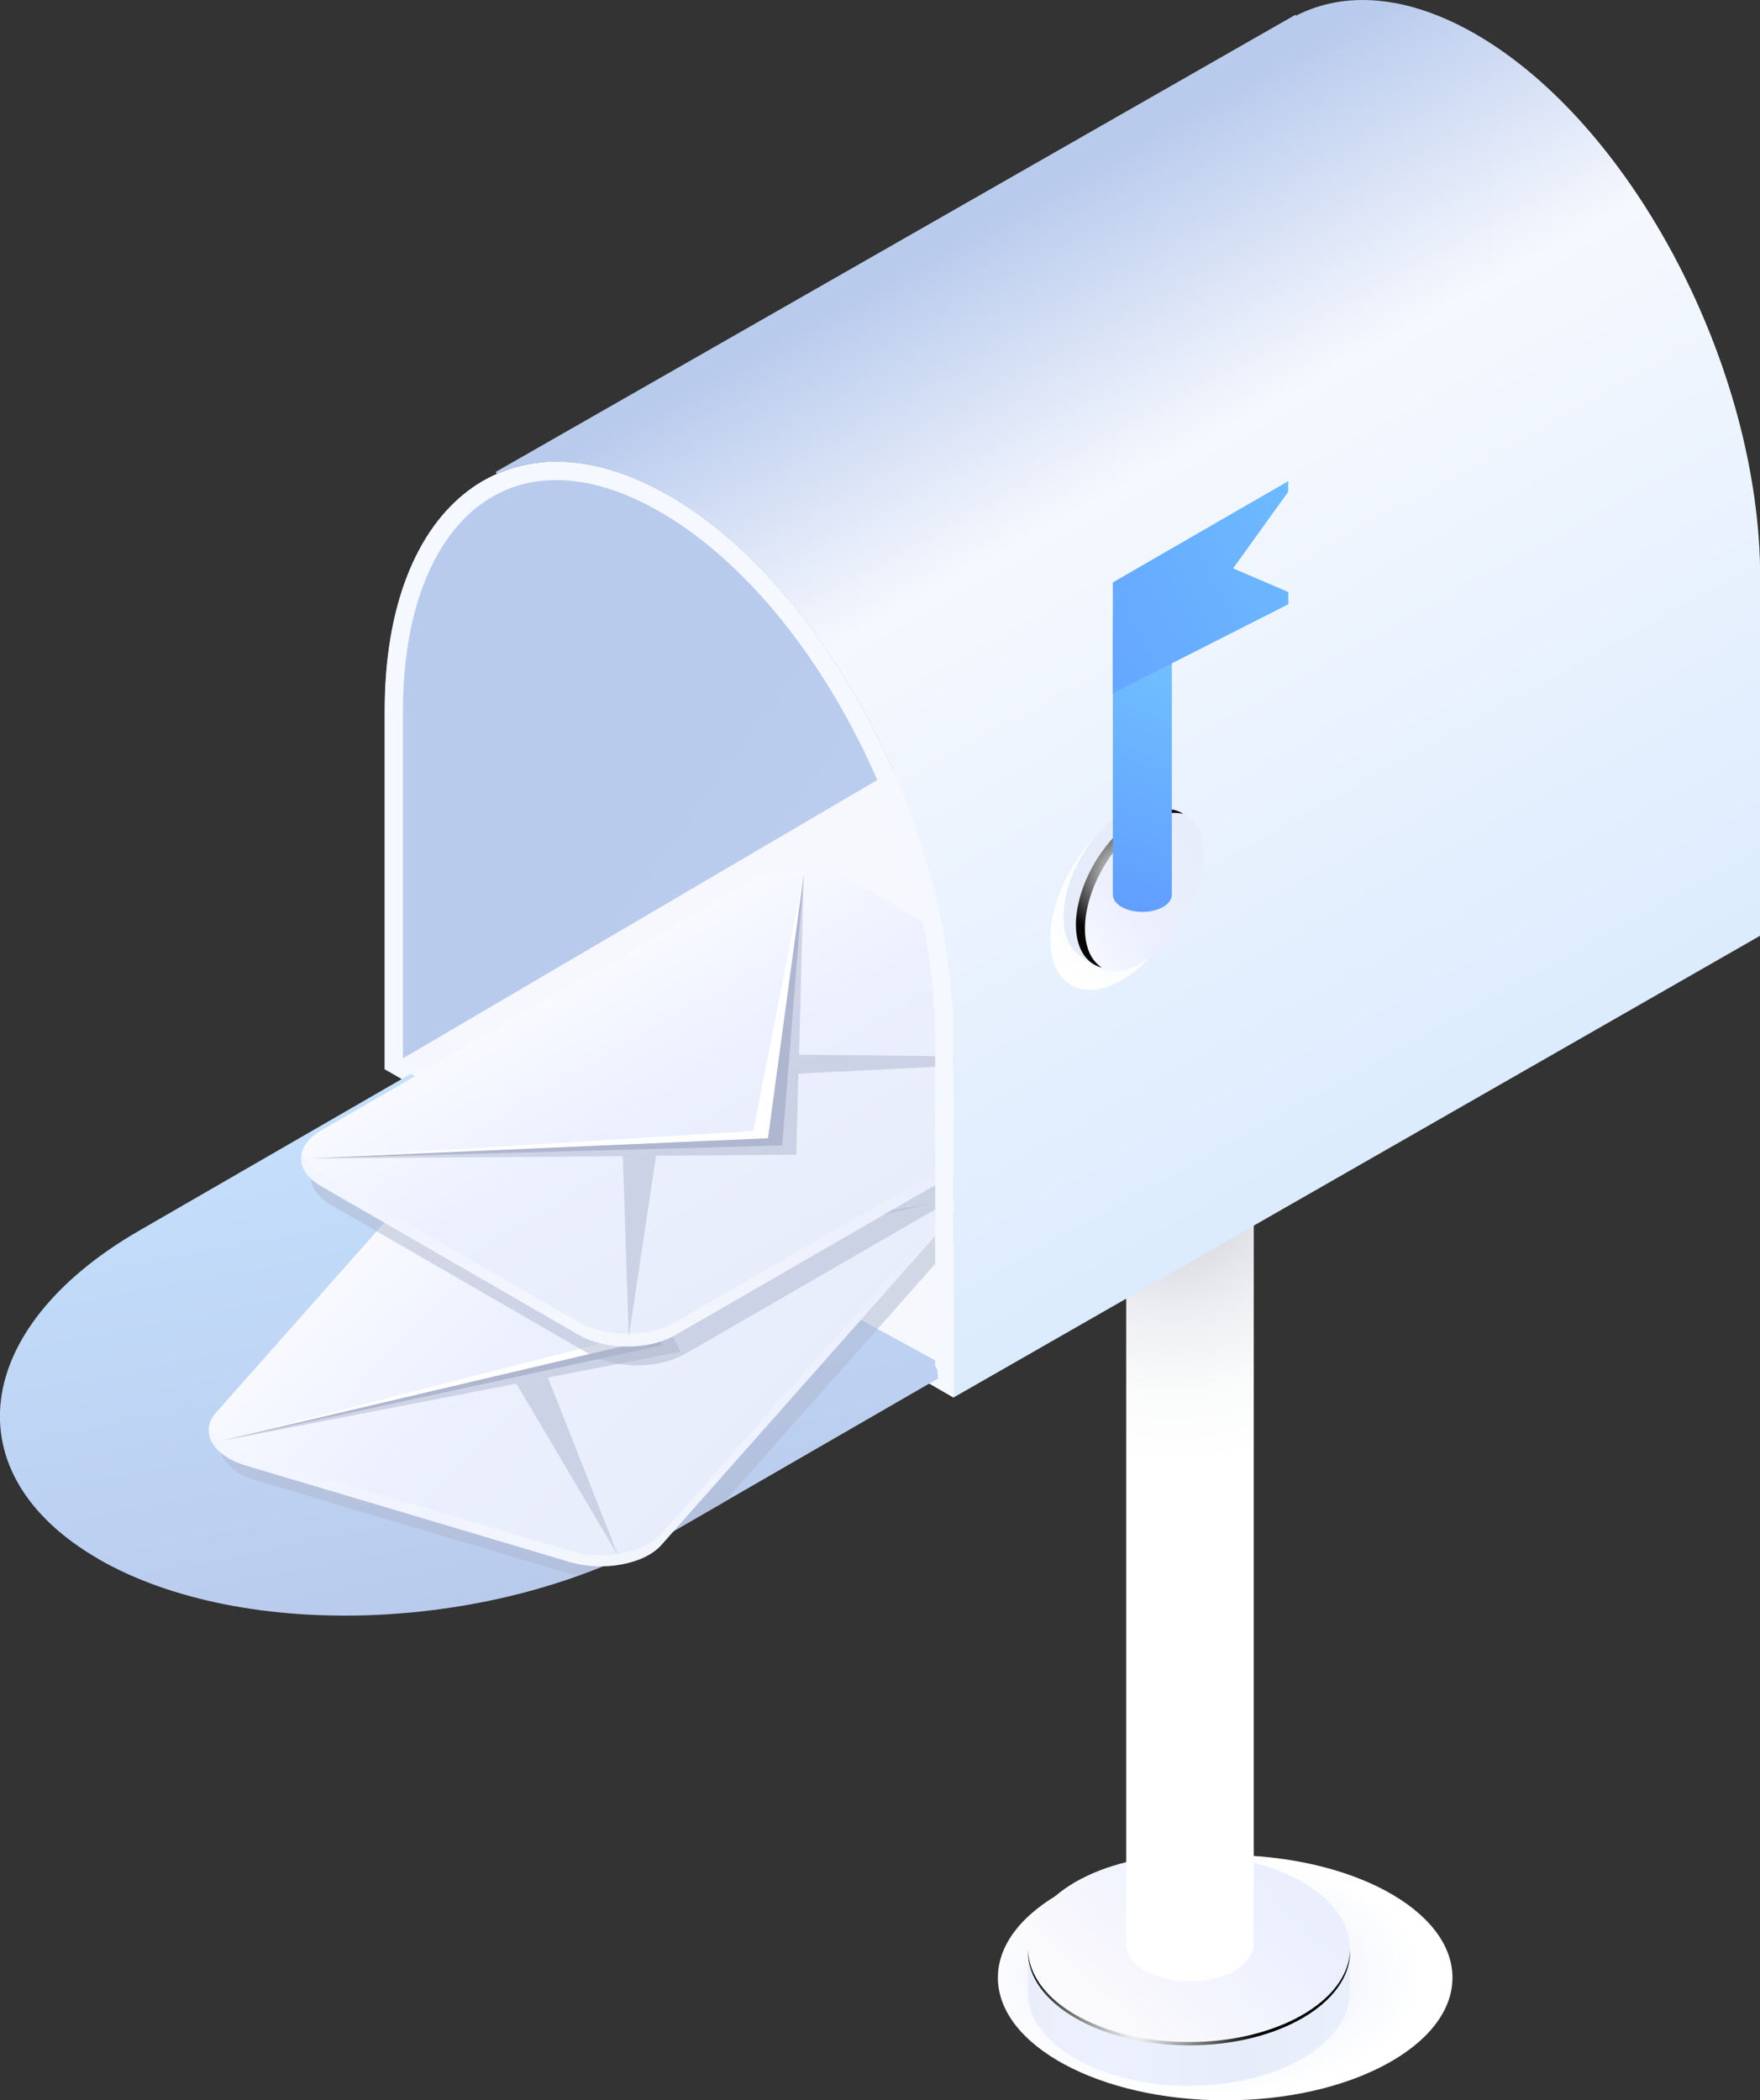 <svg xmlns="http://www.w3.org/2000/svg" xmlns:xlink="http://www.w3.org/1999/xlink" viewBox="0 0 95.4 113.85"><rect x="0" y="0" width="95.4" height="113.85" fill="#333333" stroke="none"/><defs><style>.cls-1{fill:#f5f8fe;}.cls-2{fill:url(#linear-gradient-2);}.cls-3{fill:#fff;}.cls-4{fill:url(#_Áåçûìÿííûé_ãðàäèåíò_23-2);}.cls-5,.cls-6,.cls-7{opacity:.5;}.cls-5,.cls-8,.cls-9,.cls-10,.cls-11{mix-blend-mode:multiply;}.cls-5,.cls-10{fill:#afb6cf;}.cls-6{fill:url(#linear-gradient-8);}.cls-8{fill:url(#radial-gradient-2);}.cls-7{fill:url(#linear-gradient-10);}.cls-12{fill:url(#linear-gradient-6);}.cls-13{isolation:isolate;}.cls-14{fill:#e6ecf9;}.cls-15{fill:url(#linear-gradient-11);}.cls-9{fill:url(#radial-gradient);}.cls-16{fill:url(#Radial_Gradient_2);}.cls-16,.cls-17{mix-blend-mode:color-dodge;}.cls-18{fill:url(#linear-gradient-5);}.cls-17{fill:url(#Radial_Gradient_2-2);}.cls-19{fill:url(#linear-gradient-7);}.cls-20{fill:url(#linear-gradient-9);}.cls-21{fill:url(#linear-gradient-3);}.cls-22{fill:url(#linear-gradient);}.cls-11{fill:url(#radial-gradient-3);}.cls-23{fill:url(#linear-gradient-4);}.cls-24{fill:url(#linear-gradient-12);}.cls-25{fill:url(#_Áåçûìÿííûé_ãðàäèåíò_23);}</style><radialGradient id="radial-gradient" cx="713.25" cy="-1297.53" fx="713.25" fy="-1297.53" r="10.08" gradientTransform="translate(-805.4 963.44) scale(1.22 .66)" gradientUnits="userSpaceOnUse"><stop offset=".19" stop-color="#e6ecf9"></stop><stop offset="1" stop-color="#fff"></stop></radialGradient><linearGradient id="linear-gradient" x1="110.62" y1="109.33" x2="127.8" y2="109.33" gradientTransform="translate(-54.82)" gradientUnits="userSpaceOnUse"><stop offset="0" stop-color="#e9effa"></stop><stop offset=".25" stop-color="#edf1ff"></stop><stop offset=".7" stop-color="#e6ecf9"></stop><stop offset="1" stop-color="#eaf0fb"></stop></linearGradient><linearGradient id="linear-gradient-2" x1="1851.8" y1="94.63" x2="1865.63" y2="109.46" gradientTransform="translate(1926.5) rotate(-180) scale(1 -1)" gradientUnits="userSpaceOnUse"><stop offset="0" stop-color="#e6ecf9"></stop><stop offset=".55" stop-color="#ecf0fe"></stop><stop offset=".58" stop-color="#edf1ff"></stop><stop offset="1" stop-color="#faf9fc"></stop></linearGradient><radialGradient id="Radial_Gradient_2" cx="61.64" cy="110" fx="61.64" fy="110" r="6.44" gradientUnits="userSpaceOnUse"><stop offset="0" stop-color="#fff"></stop><stop offset="1" stop-color="#060606"></stop></radialGradient><linearGradient id="linear-gradient-3" x1="115.91" y1="86.58" x2="122.71" y2="86.58" xlink:href="#linear-gradient"></linearGradient><radialGradient id="radial-gradient-2" cx="63.61" cy="64.31" fx="63.61" fy="64.31" r="16.21" gradientUnits="userSpaceOnUse"><stop offset=".18" stop-color="#d9dbe2"></stop><stop offset=".19" stop-color="#d9dbe2"></stop><stop offset=".44" stop-color="#eeeff2"></stop><stop offset=".69" stop-color="#fafbfb"></stop><stop offset=".93" stop-color="#fff"></stop></radialGradient><linearGradient id="linear-gradient-4" x1="33.97" y1="46.29" x2="98.92" y2="93.62" gradientUnits="userSpaceOnUse"><stop offset="0" stop-color="#b9cbed"></stop><stop offset="1" stop-color="#c5e0fd"></stop></linearGradient><linearGradient id="linear-gradient-5" x1="82.03" y1="35.14" x2="6.02" y2="87.81" gradientUnits="userSpaceOnUse"><stop offset="0" stop-color="#f5f8fe"></stop><stop offset=".63" stop-color="#f6f8fe"></stop><stop offset=".89" stop-color="#f7eff7"></stop><stop offset="1" stop-color="#f8eaf3"></stop></linearGradient><linearGradient id="linear-gradient-6" x1="329.2" y1="-1525.76" x2="373.27" y2="-1525.76" gradientTransform="translate(2611.31 -191.24) rotate(-150) skewX(-49.11)" xlink:href="#linear-gradient-4"></linearGradient><linearGradient id="linear-gradient-7" x1="270.07" y1="-654" x2="270.07" y2="-686.18" gradientTransform="translate(605.41 462.65) rotate(-45.63) scale(.98 1.02) skewX(30.39)" gradientUnits="userSpaceOnUse"><stop offset="0" stop-color="#e6ecf9"></stop><stop offset=".55" stop-color="#ecf0fe"></stop><stop offset=".58" stop-color="#edf1ff"></stop><stop offset=".95" stop-color="#fcfdff"></stop><stop offset="1" stop-color="#fff"></stop></linearGradient><linearGradient id="linear-gradient-8" x1="28.26" y1="54.4" x2="33.74" y2="84.87" gradientTransform="matrix(1, 0, 0, 1, 0, 0)" xlink:href="#linear-gradient-7"></linearGradient><linearGradient id="linear-gradient-9" x1="190.81" y1="-454.41" x2="190.81" y2="-485.43" gradientTransform="translate(256.57 406.14) rotate(-30) scale(1.15 .87) skewX(23.41)" xlink:href="#linear-gradient-7"></linearGradient><linearGradient id="linear-gradient-10" x1="39.21" y1="51.81" x2="38.1" y2="71.72" gradientTransform="matrix(1, 0, 0, 1, 0, 0)" xlink:href="#linear-gradient-7"></linearGradient><linearGradient id="linear-gradient-11" x1="53.27" y1="12.4" x2="96.07" y2="89.7" gradientUnits="userSpaceOnUse"><stop offset="0" stop-color="#b9cbed"></stop><stop offset=".1" stop-color="#dce5f7"></stop><stop offset=".18" stop-color="#f5f8fe"></stop><stop offset="1" stop-color="#c5e0fd"></stop></linearGradient><radialGradient id="radial-gradient-3" cx="2085.76" cy="49.47" fx="2085.76" fy="49.47" r="4.47" gradientTransform="translate(2146.57) rotate(-180) scale(1 -1)" gradientUnits="userSpaceOnUse"><stop offset="0" stop-color="#f4f7fb"></stop><stop offset="1" stop-color="#fff"></stop></radialGradient><linearGradient id="linear-gradient-12" x1="2079.87" y1="45.03" x2="2090.43" y2="52.26" gradientTransform="translate(2146.57) rotate(-180) scale(1 -1)" xlink:href="#linear-gradient-7"></linearGradient><radialGradient id="Radial_Gradient_2-2" cx="2085.55" cy="47.39" fx="2085.55" fy="47.39" r="3.67" gradientTransform="translate(2146.57) rotate(-180) scale(1 -1)" xlink:href="#Radial_Gradient_2"></radialGradient><radialGradient id="_&#xC1;&#xE5;&#xE7;&#xFB;&#xEC;&#xFF;&#xED;&#xED;&#xFB;&#xE9;_&#xE3;&#xF0;&#xE0;&#xE4;&#xE8;&#xE5;&#xED;&#xF2;_23" cx="71.56" cy="16.76" fx="71.56" fy="16.76" r="36.39" gradientUnits="userSpaceOnUse"><stop offset="0" stop-color="#87edff"></stop><stop offset=".36" stop-color="#79d2ff"></stop><stop offset="1" stop-color="#5e99ff"></stop></radialGradient><radialGradient id="_&#xC1;&#xE5;&#xE7;&#xFB;&#xEC;&#xFF;&#xED;&#xED;&#xFB;&#xE9;_&#xE3;&#xF0;&#xE0;&#xE4;&#xE8;&#xE5;&#xED;&#xF2;_23-2" cx="105.84" cy="11.59" fx="105.84" fy="11.59" r="61.69" xlink:href="#_&#xC1;&#xE5;&#xE7;&#xFB;&#xEC;&#xFF;&#xED;&#xED;&#xFB;&#xE9;_&#xE3;&#xF0;&#xE0;&#xE4;&#xE8;&#xE5;&#xED;&#xF2;_23"></radialGradient></defs><g class="cls-13"><g id="Layer_2"><g id="Layer_1-2"><g><ellipse class="cls-9" cx="66.41" cy="107.2" rx="12.32" ry="6.65"></ellipse><path class="cls-22" d="m73.17,105.59h-17.46v2.39c0,2.81,3.91,5.08,8.73,5.08s8.73-2.28,8.73-5.08v-2.39Z"></path><ellipse class="cls-2" cx="64.44" cy="105.62" rx="8.73" ry="5.08"></ellipse><path class="cls-16" d="m64.44,110.69c-4.77,0-8.64-2.23-8.72-4.99,0,.03,0,.06,0,.09,0,2.81,3.91,5.08,8.73,5.08s8.73-2.28,8.73-5.08c0-.03,0-.06,0-.09-.08,2.76-3.96,4.99-8.72,4.99Z"></path><path class="cls-21" d="m67.96,65.74h-6.91v39.66c0,1.11,1.55,2.01,3.45,2.01s3.45-.9,3.45-2.01v-39.66Z"></path><path class="cls-8" d="m67.96,65.74h-6.91v39.66c0,1.11,1.55,2.01,3.45,2.01s3.45-.9,3.45-2.01v-39.66Z"></path><path class="cls-23" d="m51.69,75.75l-30.83-17.8v-19.41c0-11.35,6.9-16.57,15.42-11.66h0c8.51,4.92,15.42,18.1,15.42,29.46v19.41Z"></path><polygon class="cls-18" points="20.85 57.95 67.25 30.72 51.69 75.75 20.85 57.95"></polygon><path class="cls-1" d="m36.27,26.88h0c-8.51-4.92-15.42.3-15.42,11.66v19.41l30.83,17.8v-19.41c0-11.35-6.9-24.54-15.42-29.46Zm14.43,47.16l-28.86-16.66v-18.84c0-7.6,3.26-12.52,8.31-12.52,1.76,0,3.65.58,5.63,1.72,8.23,4.75,14.92,17.58,14.92,28.6v17.7Z"></path><path class="cls-12" d="m5.33,84.5h0c-7.9-4.56-6.91-12.52,2.21-17.79l14.72-8.5,28.5,15.57.09.94-14.72,8.5c-9.12,5.26-22.91,5.84-30.81,1.28Z"></path><g><path class="cls-5" d="m36.14,83.22l3.11-1.79,12.35-13.95c.93-1.05.2-2.34-1.62-2.88l-17.53-5.22c-1.82-.54-4.05-.13-4.98.92l-15.14,17.09c-.93,1.05-.21,2.34,1.62,2.88l17.33,5.16c1.71-.61,3.35-1.34,4.86-2.21Z"></path><path class="cls-19" d="m26.86,59.47l-15.14,17.09c-.93,1.05-.21,2.34,1.62,2.88l17.53,5.22c1.82.54,4.05.13,4.98-.92l15.14-17.09c.93-1.05.21-2.34-1.62-2.88l-17.53-5.22c-1.82-.54-4.05-.13-4.98.92Z"></path><path class="cls-6" d="m50.99,66.05l-15.14,17.09c-.93,1.05-3.16,1.46-4.98.92l-17.53-5.22c-1.11-.33-1.81-.94-1.98-1.61-.22.88.53,1.79,1.98,2.22l17.53,5.22c1.82.54,4.05.13,4.98-.92l15.14-17.09c.36-.41.47-.85.36-1.28-.06.23-.17.45-.36.66Z"></path><path class="cls-5" d="m50.42,65.23l-15.74,3.83,2.21,4.21s-3.14.61-7.19,1.4l3.81,9.66s-5.01-8.47-5.52-9.33c-7.14,1.39-15.99,3.11-15.99,3.1l22.96-5.4s-5.75-13.98-5.73-13.99l4.92,9.36c1.66-.29,16.26-2.84,16.26-2.83Z"></path><polygon class="cls-3" points="12 78.09 34.96 72.69 29.23 58.7 34 72.46 12 78.09"></polygon><polygon class="cls-10" points="12 78.09 34.96 72.69 29.23 58.7 35.9 72.92 12 78.09"></polygon></g><g><path class="cls-5" d="m41.43,48.73l-23.5,13.57c-1.44.83-1.43,2.19.02,3.02l13.96,8.06c1.45.84,3.8.84,5.24,0l23.5-13.57c1.44-.83,1.43-2.19-.02-3.02l-13.96-8.06c-1.45-.84-3.8-.84-5.24,0Z"></path><path class="cls-20" d="m40.9,47.71l-23.5,13.57c-1.44.83-1.43,2.19.02,3.02l13.96,8.06c1.45.84,3.8.84,5.24,0l23.5-13.57c1.44-.83,1.43-2.19-.02-3.02l-13.96-8.06c-1.45-.84-3.8-.84-5.24,0Z"></path><path class="cls-7" d="m60.11,58.1l-23.5,13.57c-1.44.83-3.79.83-5.24,0l-13.96-8.06c-.58-.33-.91-.75-1.04-1.18-.19.66.15,1.36,1.04,1.87l13.96,8.06c1.45.84,3.8.84,5.24,0l23.5-13.57c.87-.5,1.2-1.19,1.02-1.85-.12.42-.46.83-1.02,1.15Z"></path><path class="cls-5" d="m60.32,57.34l-17.04.86-.12,4.39s-3.32.03-7.6.06l-1.48,9.85s-.29-8.93-.32-9.83c-7.55.06-16.9.13-16.9.12l24.77-1.08s1.92-14.3,1.94-14.3l-.26,9.76c1.74.02,17.02.17,17.01.19Z"></path><polygon class="cls-3" points="16.86 62.78 41.63 61.7 43.57 47.39 40.83 61.31 16.86 62.78"></polygon><polygon class="cls-10" points="16.86 62.78 41.63 61.7 43.57 47.39 42.4 62.09 16.86 62.78"></polygon></g><path class="cls-15" d="m79.99,1.85h0c-3.7-2.13-7.09-2.36-9.74-1l-.03-.05L26.87,25.58l.06.11c2.59-1.14,5.83-.84,9.34,1.19h0c8.51,4.92,15.42,18.1,15.42,29.46v19.41l43.72-25.03v-19.41c0-11.35-6.9-24.54-15.42-29.46Z"></path><g><path class="cls-11" d="m56.93,50.91c0,2.46,1.74,3.45,3.88,2.21,2.15-1.24,3.88-4.24,3.88-6.7s-1.74-3.45-3.88-2.21c-2.15,1.24-3.88,4.24-3.88,6.7Z"></path><path class="cls-14" d="m57.65,49.72c0,1.04.36,1.78.95,2.14.02.01.77.51.78.52.61.34.22-.43,1.15-.97,1.86-1.08,3.37-3.68,3.37-5.82,0-1.06.98-1.07.38-1.42-.02,0-.88-.53-.9-.54-.61-.33-1.44-.27-2.36.26-1.86,1.08-3.37,3.68-3.37,5.82Z"></path><path class="cls-24" d="m58.52,50.27c0,2.14,1.51,3,3.37,1.92,1.86-1.08,3.37-3.68,3.37-5.82s-1.51-3-3.37-1.92c-1.86,1.08-3.37,3.68-3.37,5.82Z"></path><path class="cls-17" d="m61.69,44.31c.97-.56,1.84-.59,2.45-.19-.55-.14-1.23-.03-1.96.4-1.86,1.08-3.37,3.68-3.37,5.82,0,1.03.35,1.75.92,2.11-.85-.21-1.41-1.03-1.41-2.32,0-2.14,1.51-4.74,3.37-5.82Z"></path></g><path class="cls-25" d="m63.51,33.37h-3.19v15.13c0,.51.71.93,1.6.93s1.6-.42,1.6-.93v-15.13Z"></path><polygon class="cls-4" points="69.83 32.09 69.84 32.75 60.32 37.58 60.32 31.57 69.83 26.08 69.82 26.67 66.84 30.81 69.83 32.09"></polygon><path class="cls-1" d="m36.27,26.88h0c-2.53-1.46-4.91-2.02-7.02-1.8l.44.96c.15,0,.3-.03.45-.03,1.76,0,3.65.58,5.63,1.72,8.23,4.75,14.92,17.58,14.92,28.6v17.7l.99,1.71v-19.41c0-11.35-6.9-24.54-15.42-29.46Z"></path></g></g></g></g></svg>